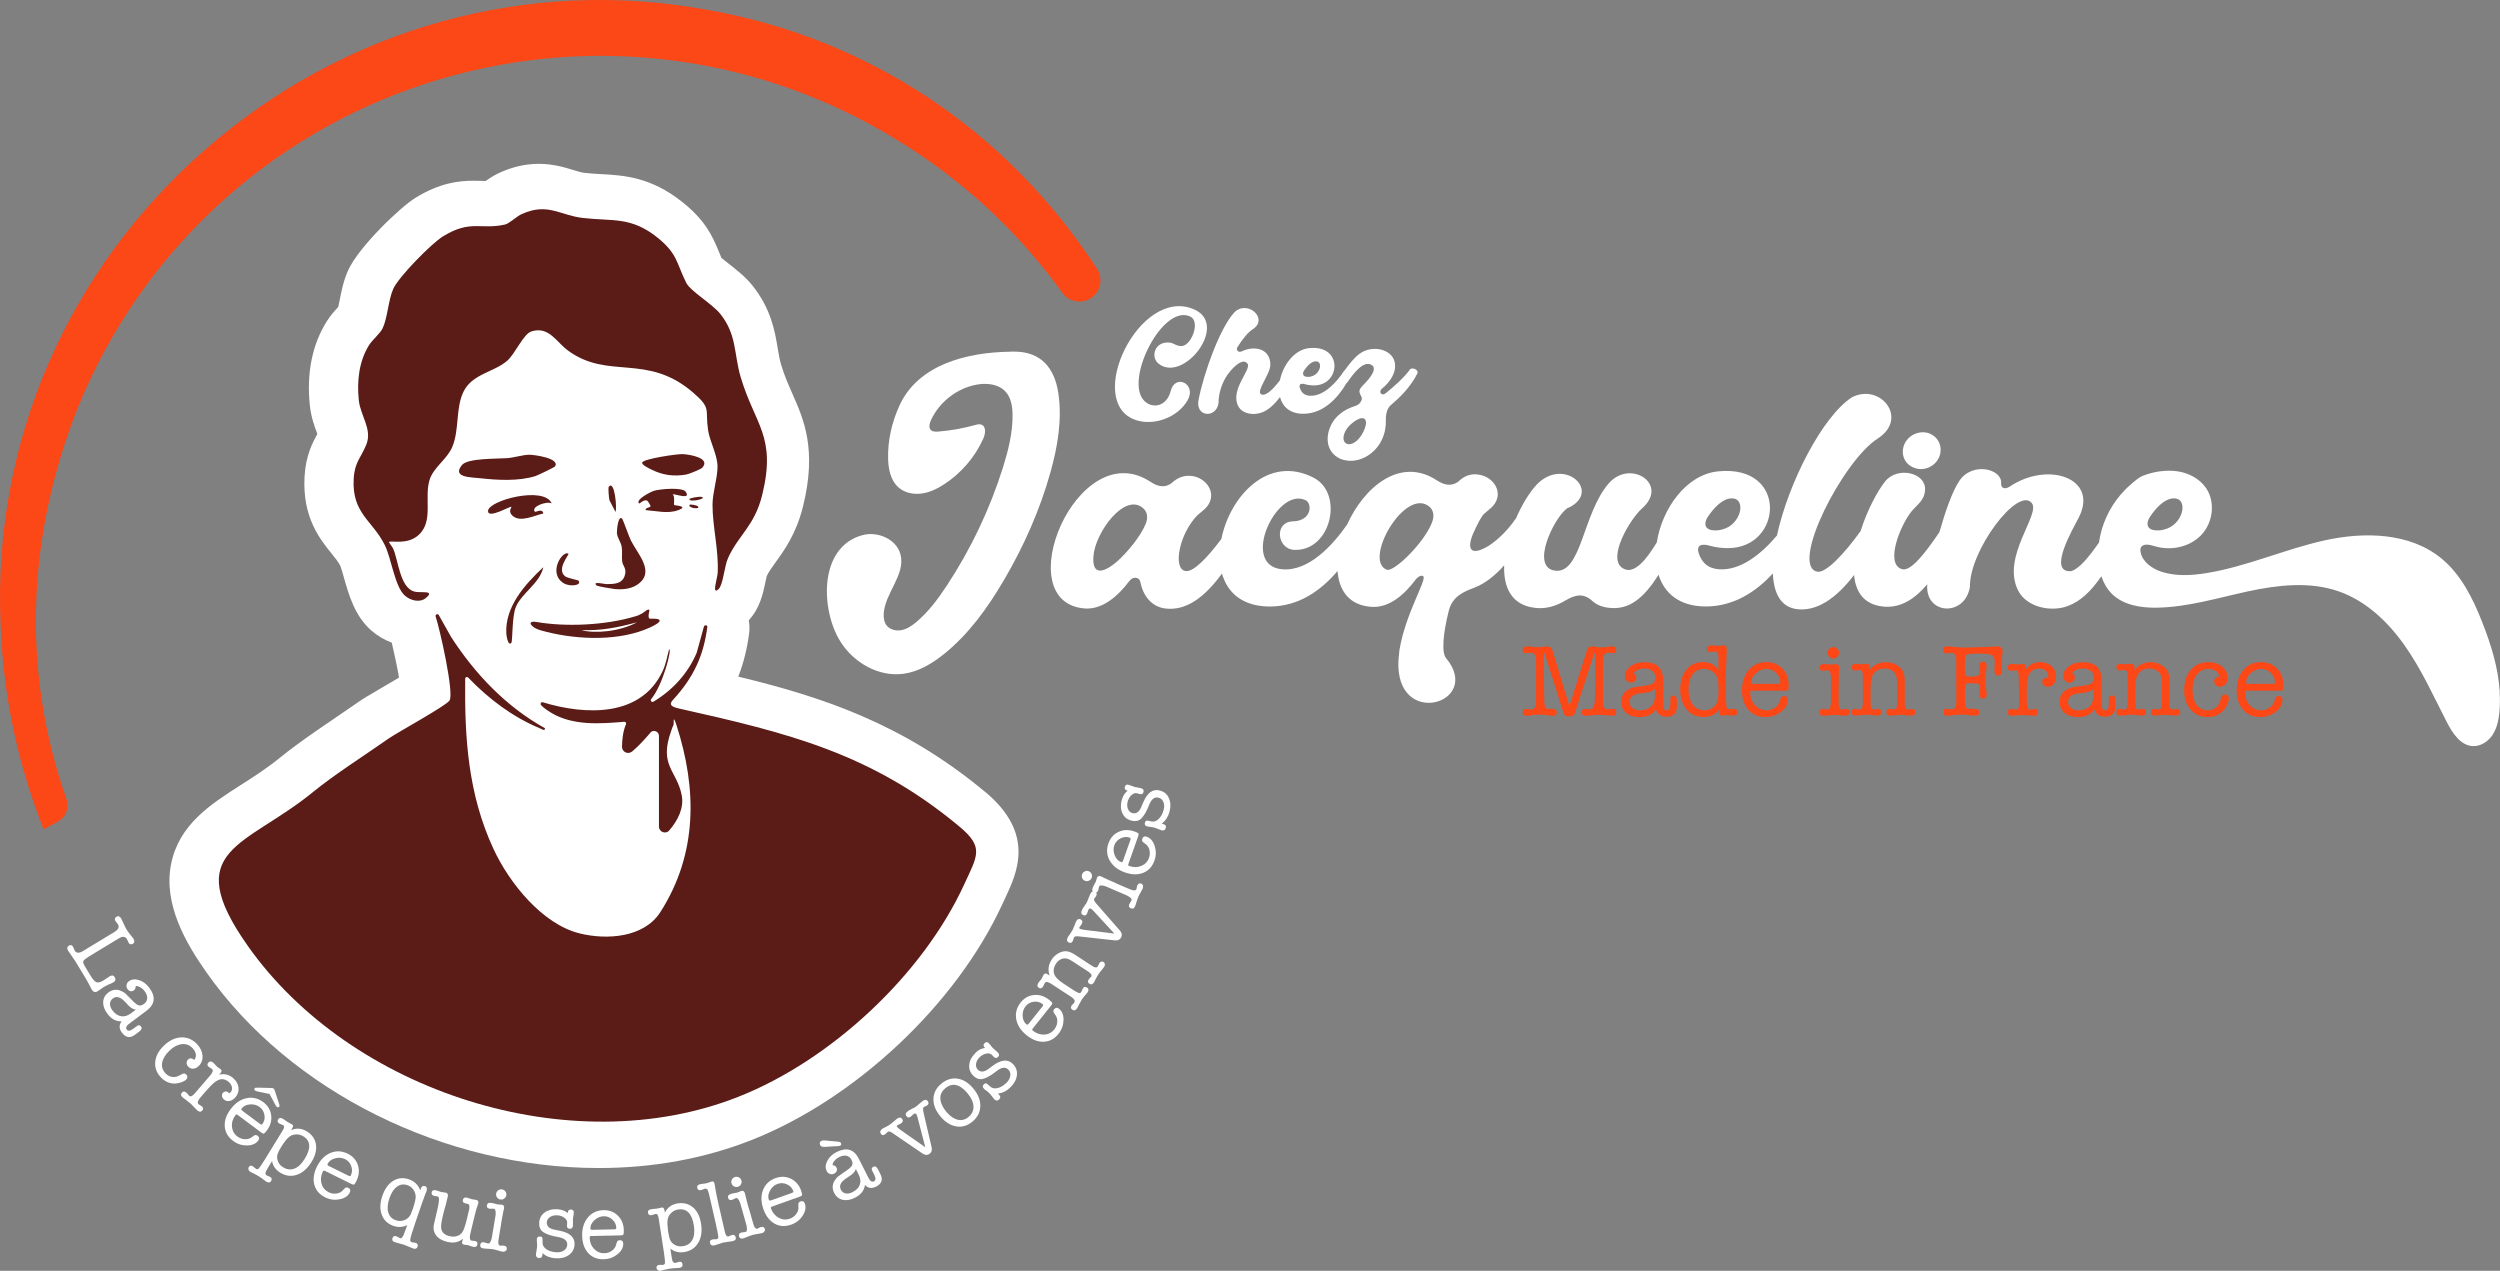 <svg xmlns="http://www.w3.org/2000/svg" id="uuid-0c3a8ebe-7c7b-4993-8255-5f8c428c9dfe" viewBox="0 0 645 327.87"><rect x="0" y="0" width="645" height="327.87" fill="#808080" stroke="none"/><path d="M22.74,246.93c-.79.48-1.21.85-1.26,1.1-.05.19-.02.4.07.61.09.21.34.66.76,1.35l1.08,1.78c.57.93,1.07,1.48,1.5,1.64.43.16,1.03.02,1.77-.44.2-.12.43-.27.69-.45.5-.34.81-.55.92-.61.58-.36,1.02-.3,1.31.17.34.57.25,1.02-.29,1.34-.16.1-.3.17-.4.21l-1.12.49c-.32.14-.64.31-.97.51-.19.11-.46.3-.81.56-.35.26-.62.45-.81.56-.61.37-1.12.21-1.54-.48-.08-.14-.25-.46-.49-.98-.17-.34-.46-.85-.84-1.54l-.92-1.52-1.97-3.25c-.2-.32-.55-.85-1.07-1.57-.06-.11-.19-.29-.37-.54-.18-.25-.32-.45-.41-.6-.34-.57-.27-1,.21-1.29.44-.26.78-.18,1.03.23.07.11.14.28.24.52.09.24.17.41.23.52.42.69,1.13.73,2.15.11l8.13-4.94c1-.61,1.29-1.26.87-1.95-.12-.19-.22-.32-.3-.4-.17-.19-.3-.36-.39-.51-.1-.18-.13-.36-.08-.56.06-.2.18-.36.37-.47.47-.29.89-.14,1.24.44.05.08.1.19.16.32l.53,1.15c.29.64.52,1.09.7,1.38.21.35.51.76.89,1.24l.69.86c.08.1.14.18.18.25.37.61.32,1.06-.15,1.34-.19.12-.38.15-.59.11-.2-.04-.36-.15-.46-.33-.08-.14-.17-.33-.27-.58-.03-.11-.1-.26-.22-.45-.42-.69-1.13-.73-2.12-.13l-7.87,4.77Z" style="fill:#fff;"></path><path d="M31.47,266.44c-.78-1.04-.8-2.01-.08-2.93-1.43.06-2.67-.6-3.69-1.98-.77-1.03-1.12-2.04-1.08-3.03.05-.99.5-1.81,1.34-2.44,1.06-.79,2.16-.91,3.33-.38.45.2.79.4,1.03.61s.68.65,1.33,1.33c.91.98,1.58,1.56,2.03,1.73s.94.05,1.48-.35c.52-.39.79-.87.82-1.46.03-.58-.2-1.2-.68-1.84-.42-.57-.98-.98-1.67-1.24-.27-.1-.47-.09-.61.01-.05.04-.07.14-.06.31,0,.27-.14.52-.45.75-.25.19-.53.25-.83.19-.3-.06-.56-.23-.76-.51-.25-.33-.34-.69-.27-1.08.06-.39.26-.71.59-.96.71-.53,1.58-.63,2.61-.31s1.92.99,2.67,1.99c1.72,2.31,1.48,4.28-.74,5.94l-3.83,2.86c-.61.45-.96.73-1.06.85-.38.4-.45.79-.18,1.14.33.44.9.37,1.7-.24l.93-.69c.4-.3.75-.26,1.04.13.31.41.16.85-.45,1.3l-.1.07-1.08.81c-1.24.88-2.33.69-3.27-.58ZM33.68,261.51l1.35-1.01c-.46-.09-.86-.25-1.19-.48-.33-.23-.83-.72-1.5-1.46-1.21-1.33-2.28-1.66-3.21-.97-.48.36-.73.82-.75,1.37-.02.56.19,1.13.64,1.73.63.85,1.36,1.34,2.19,1.49.83.14,1.65-.08,2.47-.67Z" style="fill:#fff;"></path><path d="M48.52,273.36c.46-.44.99-.41,1.61.1.34-.44.47-.93.39-1.48-.09-.55-.37-1.07-.87-1.59-.76-.79-1.68-1.12-2.77-.99-1.09.13-2.15.69-3.18,1.69-1.07,1.03-1.69,2.07-1.87,3.1-.18,1.04.12,1.95.89,2.75.48.5,1.04.8,1.68.9.64.1,1.28-.03,1.91-.38.51-.27.8-.42.88-.45.35-.09.64-.02.87.22.19.19.28.41.27.66,0,.25-.1.46-.3.65-.28.27-.71.51-1.29.71-.58.2-1.11.3-1.62.31-1.36.02-2.56-.5-3.59-1.58-1.12-1.16-1.61-2.49-1.48-3.99.13-1.5.87-2.89,2.2-4.18,1.41-1.36,2.89-2.08,4.45-2.16,1.56-.08,2.92.48,4.1,1.7.88.91,1.36,1.91,1.45,2.99s-.25,1.99-1.02,2.73c-.42.4-.88.62-1.38.65-.5.03-.92-.14-1.27-.5-.27-.28-.42-.6-.43-.95,0-.35.11-.65.36-.89Z" style="fill:#fff;"></path><path d="M56.96,276.78l-.43.49c1.38-.32,2.59-.03,3.62.88.83.73,1.3,1.56,1.39,2.49.1.92-.17,1.75-.82,2.49-.46.52-.96.83-1.51.93-.55.1-1.03-.04-1.46-.42-.27-.24-.43-.53-.47-.86-.04-.33.04-.62.25-.86.17-.19.39-.29.66-.32.27-.02.5.05.7.22.03.03.1.12.18.26.2-.08.35-.18.45-.3.3-.34.41-.77.32-1.27s-.36-.95-.82-1.35c-.92-.82-1.91-.94-2.95-.39-.64.34-1.41,1.03-2.33,2.06l-1.04,1.17c-.7.79-1.09,1.24-1.16,1.35-.54.73-.65,1.23-.34,1.5.15.13.33.26.53.36.16.08.28.17.38.25.38.34.4.69.07,1.06-.36.41-.78.4-1.27-.03l-.07-.06c-.18-.16-.43-.42-.75-.77-.32-.36-.57-.62-.75-.78-.47-.42-.86-.73-1.15-.95l-1.07-.79c-.48-.43-.54-.85-.17-1.26.32-.37.71-.35,1.17.05.12.1.2.19.25.25l.22.29c.1.13.17.22.22.26.3.26.7.13,1.21-.39l.8-.91,3.51-4.08c.58-.73.71-1.24.39-1.52-.09-.08-.24-.18-.44-.29-.2-.11-.34-.21-.44-.29-.39-.35-.42-.71-.09-1.09.37-.41.8-.4,1.31.05.12.1.28.28.49.51.21.24.38.41.49.52.09.08.26.2.5.36.12.05.25.14.38.25.31.27.31.58.01.92Z" style="fill:#fff;"></path><path d="M68.86,291.65c-.36.48-.61.75-.76.81-.14.06-.37-.02-.67-.25l-6.05-4.51c-.16-.12-.29-.18-.37-.18-.08,0-.16.06-.24.16-.71.95-1.02,1.95-.92,3.01s.57,1.91,1.42,2.54c.56.42,1.18.64,1.87.69.69.04,1.28-.12,1.77-.49l.58-.42c.32-.24.64-.23.97.01.47.35.52.77.16,1.25-.62.82-1.58,1.24-2.89,1.26-1.31.01-2.5-.37-3.57-1.17-1.33-.99-2.05-2.23-2.17-3.71-.12-1.48.38-2.97,1.51-4.48,1.16-1.55,2.51-2.49,4.07-2.83,1.55-.34,3,0,4.35,1,1.19.89,1.87,2.02,2.05,3.39.18,1.38-.19,2.68-1.11,3.91ZM62.33,286.01c-.13.18-.06.37.22.58l4.54,3.39c.27.2.46.21.6.03.5-.67.68-1.44.54-2.31-.14-.87-.55-1.57-1.23-2.08-.71-.53-1.55-.76-2.51-.68-.97.08-1.68.43-2.16,1.07ZM70.93,284.82l-1.39-2.58-2.85-.58c-.44-.09-.72-.18-.84-.27-.27-.2-.32-.4-.16-.62.09-.11.34-.17.77-.16l3.66.1c.19,0,.35.05.46.14.1.08.19.22.28.42l1.13,3.48c.04.13.08.27.13.42.02.1,0,.2-.06.31l-.03.04c-.16.22-.37.23-.62.04-.11-.08-.28-.33-.49-.72Z" style="fill:#fff;"></path><path d="M75.49,290.92l-.4.65c1.4-.59,2.76-.48,4.06.32,1.35.83,2.14,1.95,2.36,3.37.22,1.42-.15,2.92-1.13,4.51-1.05,1.71-2.31,2.82-3.77,3.32-1.47.5-2.91.32-4.32-.55-1.17-.72-1.87-1.71-2.1-2.98l-1.03,1.68c-.31.51-.5.85-.57,1.02-.17.47-.11.8.2.99.09.06.25.12.46.2.21.07.37.14.46.2.43.27.51.62.24,1.06-.27.45-.69.49-1.26.15-.2-.12-.49-.34-.86-.64-.27-.22-.7-.52-1.29-.88-.32-.2-.6-.35-.83-.45-.58-.26-.96-.45-1.13-.55-.23-.14-.38-.33-.46-.57s-.06-.45.06-.64c.26-.43.62-.5,1.07-.22.08.05.2.14.35.29.2.18.35.31.46.37.25.16.49.12.71-.1.22-.23.71-.94,1.45-2.13l4.79-7.8c.37-.63.38-1.05.05-1.25-.09-.06-.25-.12-.47-.19-.22-.07-.39-.14-.49-.2-.49-.3-.61-.68-.33-1.12.26-.43.69-.46,1.28-.1.15.09.31.2.47.32.32.23.56.4.72.5.12.07.3.17.54.29.24.12.42.21.53.28.34.21.39.5.16.88ZM74.28,293.57c-.44.45-.91,1.05-1.38,1.8-.03.05-.1.15-.2.29-.07.12-.13.22-.17.28-.56.9-.89,1.6-.99,2.11s-.04,1.05.2,1.64c.24.59.68,1.09,1.33,1.48.97.59,1.94.7,2.91.32.97-.38,1.85-1.23,2.65-2.53,1.66-2.7,1.53-4.63-.39-5.8-.65-.4-1.34-.55-2.09-.47-.74.08-1.37.38-1.86.89Z" style="fill:#fff;"></path><path d="M91.97,304.66c-.27.54-.46.85-.59.94-.13.08-.37.04-.7-.13l-6.76-3.34c-.19-.09-.32-.13-.4-.1-.08.02-.15.09-.21.2-.52,1.06-.64,2.11-.36,3.13.29,1.03.9,1.77,1.85,2.24.62.31,1.28.42,1.96.34.69-.09,1.24-.35,1.65-.8l.5-.52c.27-.29.58-.34.95-.16.52.26.65.66.39,1.2-.46.92-1.33,1.51-2.62,1.76-1.29.25-2.53.09-3.72-.5-1.49-.74-2.43-1.82-2.81-3.26-.39-1.43-.16-2.99.67-4.68.86-1.73,2.02-2.9,3.48-3.52,1.47-.61,2.95-.55,4.46.19,1.33.66,2.21,1.65,2.63,2.97.42,1.32.3,2.67-.38,4.04ZM84.52,300.3c-.1.2,0,.38.32.53l5.08,2.51c.3.15.49.12.59-.08.37-.75.41-1.54.12-2.38-.3-.83-.82-1.44-1.59-1.82-.79-.39-1.66-.46-2.59-.21-.94.25-1.58.73-1.93,1.44Z" style="fill:#fff;"></path><path d="M104.71,317.08l.35-1.01c-1.13.56-2.3.64-3.53.22-1.49-.51-2.5-1.47-3.03-2.89s-.48-3.03.14-4.85c.63-1.83,1.56-3.12,2.8-3.89,1.24-.77,2.61-.9,4.11-.38,1.39.48,2.36,1.44,2.9,2.88.07-.31.11-.46.1-.44.22-.64.59-.88,1.09-.7.51.17.63.65.36,1.43l-.21.46-.96,2.65-1.47,4.28-1.06,3.22c-.3.92-.45,1.53-.46,1.84,0,.31.14.51.45.62-.01,0,.18.02.58.07.16.02.29.05.38.08.48.16.64.49.47.99-.17.49-.53.65-1.09.46-.27-.09-.66-.25-1.19-.48-.52-.23-.92-.39-1.19-.49-.27-.09-.68-.21-1.22-.34-.55-.14-.95-.25-1.2-.34-.55-.19-.74-.54-.57-1.04.17-.49.5-.64,1.01-.47.17.06.4.18.67.35.14.08.23.14.27.15.32.11.65-.2.96-.92.04-.08.22-.57.52-1.45ZM106.48,311.94l.22-.63c.31-1.01.49-1.75.54-2.22.06-.8-.14-1.52-.59-2.16-.38-.55-.88-.93-1.51-1.15-.99-.34-1.89-.22-2.71.37-.82.59-1.47,1.58-1.95,2.97-.5,1.45-.6,2.68-.31,3.68.29,1,.95,1.68,1.96,2.03.76.26,1.51.25,2.24-.05.73-.29,1.26-.79,1.6-1.49.12-.25.29-.7.52-1.35Z" style="fill:#fff;"></path><path d="M119.27,320.31l.17-.72c-1.09.93-2.43,1.2-4.03.81-1.82-.44-2.94-1.3-3.38-2.59-.19-.57-.22-1.18-.09-1.85.06-.33.22-1,.46-2.03l.46-1.92c.5-2.11.53-3.21.08-3.32-.09-.02-.24-.05-.45-.07-.21-.02-.37-.05-.47-.08-.54-.13-.76-.45-.64-.94.12-.49.51-.65,1.17-.49.15.04.37.11.67.22s.51.19.67.22c.14.03.38.07.73.1.24.02.37.04.4.05.47.11.64.46.5,1.05l-.12.48-.36,1.5-.48,1.69-.36,1.5c-.32,1.34-.45,2.32-.37,2.96.12,1.05.85,1.74,2.19,2.06.66.16,1.28.15,1.86-.03.58-.18,1.03-.49,1.35-.93.39-.54.79-1.65,1.19-3.33l.3-1.27c.22-.92.34-1.42.36-1.5.1-.76,0-1.18-.33-1.25-.17-.04-.31-.07-.42-.1l-.28-.07c-.54-.13-.75-.43-.64-.89.13-.52.49-.71,1.09-.57.14.03.35.1.63.2.28.1.48.16.62.2.12.03.31.06.56.09.25.03.44.06.57.09.46.11.63.41.51.91-.05.22-.11.38-.17.5-.22.57-.46,1.42-.74,2.56l-.86,3.56c-.22.94-.34,1.46-.36,1.58-.12.84,0,1.3.35,1.38.1.03.26.04.47.05.21,0,.37.03.48.05.52.13.72.44.6.95-.13.52-.51.71-1.16.55-.14-.03-.34-.1-.59-.19-.38-.14-.61-.22-.7-.24-.04-.01-.21-.03-.49-.07-.19,0-.36-.01-.5-.05-.43-.1-.59-.38-.49-.82Z" style="fill:#fff;"></path><path d="M129.29,315.8l-.51,3.04c-.13.78-.2,1.24-.21,1.39-.04.72.11,1.1.46,1.16.07.01.28,0,.6-.02.08-.02.2-.01.36.01.59.1.85.41.76.92-.04.22-.17.39-.39.51-.22.12-.48.16-.78.11-.25-.04-.62-.14-1.12-.3-.5-.16-.87-.25-1.12-.3-.41-.07-.87-.11-1.38-.13-.62-.02-1.04-.05-1.24-.09-.63-.1-.9-.42-.81-.95.09-.52.4-.73.93-.64.13.02.31.08.55.16.23.09.41.14.54.16.38.06.69-.4.94-1.38.01-.06.12-.74.34-2.04l.32-1.92c.22-1.3.33-1.97.34-2.04.08-1-.07-1.53-.46-1.59-.13-.02-.31-.02-.55,0-.24.02-.41.01-.52,0-.56-.1-.81-.39-.72-.89.09-.53.48-.74,1.16-.62.3.05.51.09.63.13.49.14.8.23.94.25.12.02.32.03.58.04.26,0,.46.02.58.04.45.07.63.42.52,1.03,0,.06-.03.16-.07.28-.03.12-.06.22-.07.28-.03.12-.13.6-.28,1.44-.12.64-.24,1.29-.35,1.96ZM129.1,309.47c-.36-.06-.64-.24-.86-.54-.22-.3-.29-.63-.23-.99.06-.36.24-.64.54-.85.3-.21.63-.28.99-.22.36.06.64.24.86.53.21.29.29.62.23.98-.06.36-.24.64-.54.86-.3.22-.63.29-.99.23Z" style="fill:#fff;"></path><path d="M143.9,312c1.05.07,1.92.4,2.59.99v-.1c.04-.58.31-.86.82-.83.52.03.76.3.73.81,0,.1-.03.33-.08.71-.07.31-.12.63-.14.94-.01.19,0,.46,0,.83.02.37.02.64,0,.83-.04.6-.31.88-.82.85-.5-.03-.74-.3-.72-.81l.05-.78c.01-.47-.23-.9-.74-1.27-.51-.37-1.12-.58-1.83-.62-.73-.04-1.34.1-1.86.44-.51.34-.79.79-.82,1.34-.06,1.01.59,1.65,1.97,1.93l1.36.27c2.66.53,3.93,1.72,3.82,3.59-.07,1.14-.56,2.03-1.47,2.68-.91.65-2.06.93-3.46.84-1.31-.08-2.42-.52-3.33-1.32,0,.16-.02.31-.03.45-.03.57-.32.84-.86.8-.58-.04-.85-.38-.82-1.03,0,.11.07-.3.22-1.22.04-.22.07-.44.09-.66.02-.38.01-.74-.03-1.07-.04-.34-.06-.6-.05-.79.04-.55.3-.81.81-.78.33.02.54.11.61.28.07.16.1.58.07,1.27-.02.68.3,1.25.96,1.72.67.47,1.54.74,2.61.8.77.05,1.42-.11,1.95-.47.53-.36.81-.85.85-1.45.07-1.07-.75-1.75-2.44-2.03-1.61-.28-2.84-.67-3.66-1.19-.83-.52-1.2-1.36-1.13-2.53.07-1.1.54-1.98,1.42-2.61.88-.63,1.98-.91,3.32-.83Z" style="fill:#fff;"></path><path d="M160.94,317.41c.01.6-.02.97-.1,1.1-.08.14-.31.21-.68.22l-7.54.16c-.2,0-.34.04-.4.09-.06.06-.09.15-.09.28.02,1.19.4,2.17,1.13,2.94.73.78,1.62,1.15,2.68,1.13.69-.01,1.33-.22,1.89-.61.57-.39.94-.88,1.1-1.47l.2-.69c.1-.38.36-.58.77-.59.59-.01.88.28.9.88.02,1.03-.48,1.95-1.51,2.77-1.03.82-2.21,1.24-3.53,1.27-1.66.03-2.99-.49-3.99-1.59-1-1.1-1.53-2.58-1.57-4.46-.04-1.93.45-3.5,1.47-4.73,1.02-1.22,2.37-1.85,4.04-1.89,1.49-.03,2.72.44,3.71,1.42.98.98,1.49,2.23,1.53,3.77ZM152.32,316.97c0,.22.18.33.53.32l5.67-.12c.33,0,.5-.12.49-.34-.02-.84-.35-1.56-.99-2.16-.65-.6-1.39-.9-2.25-.88-.89.02-1.68.36-2.4,1.01-.71.66-1.06,1.38-1.05,2.17Z" style="fill:#fff;"></path><path d="M171.42,312.11l.11.75c.69-1.35,1.79-2.15,3.31-2.38,1.56-.24,2.89.11,3.98,1.05,1.09.94,1.77,2.33,2.05,4.17.31,1.98.06,3.64-.74,4.97-.8,1.33-2.01,2.12-3.66,2.37-1.36.21-2.54-.1-3.52-.92l.3,1.95c.09.59.16.97.22,1.14.17.47.43.68.79.62.11-.02.27-.07.48-.14.21-.08.37-.13.48-.15.5-.08.79.14.87.66.08.52-.21.82-.86.92-.23.04-.59.06-1.06.07-.35,0-.87.06-1.55.16-.37.06-.68.12-.93.19-.61.17-1.02.28-1.22.31-.27.04-.5,0-.72-.14-.21-.13-.33-.31-.36-.52-.08-.49.15-.78.67-.86.09-.01.24-.02.45,0,.27.01.47.01.59,0,.29-.05.45-.22.47-.54.02-.31-.06-1.17-.26-2.56l-1.39-9.05c-.13-.72-.38-1.05-.77-.99-.11.01-.27.07-.49.16s-.39.14-.51.16c-.57.09-.9-.13-.98-.64-.08-.5.23-.8.91-.91.17-.03.36-.05.57-.06.4-.03.69-.06.88-.09.14-.02.34-.06.6-.13s.46-.11.58-.13c.39-.06.62.13.69.57ZM172.21,314.92c-.05.63-.01,1.39.11,2.26.01.06.02.18.03.36.02.14.04.25.05.33.16,1.05.36,1.8.61,2.25.24.45.65.82,1.22,1.12.56.3,1.22.39,1.97.27,1.13-.17,1.94-.72,2.43-1.63.49-.91.62-2.13.39-3.65-.48-3.13-1.83-4.52-4.05-4.18-.75.11-1.38.44-1.9.99-.52.54-.8,1.17-.85,1.88Z" style="fill:#fff;"></path><path d="M185.4,310.79l1.65,7.18c.2.78.49,1.13.9,1.03.09-.02.28-.1.56-.25.18-.07.3-.12.36-.13.51-.12.83.09.95.61.12.51-.14.83-.77.98-.25.06-.65.12-1.2.18-.55.06-.97.13-1.27.19-.25.06-.61.17-1.08.35-.48.17-.83.29-1.06.34l-.11.03c-.64.15-1.03-.06-1.16-.61-.11-.48.1-.78.63-.9.03,0,.08-.02.16-.04.1,0,.17,0,.22-.01.4,0,.64-.01.7-.02.28-.07.43-.22.44-.48.01-.26-.08-.89-.3-1.9l-.35-1.63-.82-3.6-.95-4.13c-.12-.46-.21-.76-.28-.91-.19-.33-.45-.46-.77-.39-.04.01-.24.09-.58.23-.16.07-.3.12-.41.14-.52.12-.84-.07-.96-.56-.12-.51.13-.83.75-.97.17-.04.32-.07.44-.08l.57-.06c.25-.02.46-.06.64-.1.15-.03.38-.11.68-.23.3-.12.52-.19.68-.23.35-.08.58.1.69.55.04.15.05.27.06.35.16,1.21.49,2.9.99,5.07Z" style="fill:#fff;"></path><path d="M193.24,311.85l.84,2.97c.22.76.35,1.21.4,1.34.27.66.57.95.91.85.08-.02.26-.11.54-.28.07-.05.18-.1.33-.14.58-.16.94,0,1.08.51.06.21.01.42-.13.63s-.37.35-.66.43c-.24.07-.62.14-1.14.21-.52.07-.9.14-1.14.21-.4.11-.83.27-1.3.47-.57.24-.96.4-1.16.45-.61.17-.99,0-1.14-.52-.14-.5.05-.83.57-.98.12-.03.31-.06.56-.08.25-.02.44-.05.56-.08.37-.1.45-.65.25-1.65-.01-.06-.2-.72-.56-1.98l-.53-1.87c-.35-1.26-.54-1.92-.56-1.99-.35-.94-.71-1.35-1.1-1.24-.12.04-.29.11-.5.23-.21.12-.37.19-.47.22-.55.16-.9,0-1.04-.49-.15-.52.12-.87.79-1.06.29-.08.5-.13.62-.15.5-.08.82-.13.96-.17.12-.03.3-.11.54-.22.24-.11.42-.18.54-.22.44-.12.75.11.91.7.02.06.04.15.06.28.02.13.04.22.06.28.02.13.14.6.36,1.43.16.63.34,1.27.52,1.92ZM190.37,306.2c-.35.1-.69.06-1.01-.12-.32-.18-.53-.45-.63-.8-.1-.35-.06-.68.12-1,.18-.32.45-.52.8-.62.35-.1.68-.06,1,.11.32.17.53.43.63.79.1.35.06.69-.12,1.01-.18.32-.45.53-.8.63Z" style="fill:#fff;"></path><path d="M206.69,307.23c.2.57.29.93.26,1.08-.03.15-.22.29-.58.42l-7.11,2.53c-.19.07-.31.14-.35.21s-.04.17,0,.29c.4,1.12,1.07,1.93,2,2.43.94.51,1.9.58,2.9.22.65-.23,1.19-.63,1.61-1.18.41-.55.61-1.13.58-1.74l-.03-.72c-.02-.39.16-.66.55-.8.55-.2.93-.01,1.13.55.34.97.16,2.01-.55,3.11s-1.7,1.88-2.95,2.32c-1.56.56-2.99.48-4.29-.24-1.3-.72-2.26-1.97-2.9-3.74-.64-1.82-.68-3.47-.1-4.95s1.66-2.51,3.24-3.07c1.4-.5,2.72-.44,3.97.17,1.24.61,2.12,1.65,2.64,3.09ZM198.37,309.54c.07.21.28.25.6.14l5.34-1.9c.31-.11.43-.27.36-.48-.28-.79-.82-1.37-1.63-1.74-.81-.37-1.61-.41-2.41-.12-.84.3-1.49.87-1.96,1.72-.47.85-.57,1.64-.31,2.39Z" style="fill:#fff;"></path><path d="M211.99,294.33c.18-.09.42-.13.72-.1l3.51.32c.39.03.63.14.72.32.17.34.11.58-.19.73-.01,0-.12.03-.31.08l-3.67.21c-.6.04-.98-.1-1.15-.43-.26-.51-.14-.89.35-1.14ZM226.06,306.13c-1.16.59-2.12.45-2.9-.42-.18,1.42-1.04,2.52-2.58,3.3-1.14.58-2.2.76-3.17.54-.97-.22-1.69-.8-2.18-1.74-.59-1.17-.53-2.28.19-3.34.27-.4.53-.71.77-.91.24-.2.76-.56,1.54-1.09,1.12-.73,1.8-1.3,2.05-1.7.25-.41.22-.92-.09-1.52-.29-.58-.72-.93-1.3-1.06-.57-.13-1.21,0-1.93.36-.64.32-1.14.8-1.51,1.43-.14.25-.17.45-.09.61.03.06.13.1.3.11.27.04.49.23.66.57.14.28.16.57.05.85-.11.28-.32.51-.63.67-.37.19-.74.22-1.11.09-.37-.13-.66-.38-.84-.74-.4-.79-.35-1.67.15-2.63.49-.96,1.3-1.73,2.41-2.29,2.57-1.3,4.48-.72,5.72,1.74l2.16,4.27c.34.67.56,1.07.65,1.18.34.45.7.57,1.1.37.49-.25.51-.82.06-1.72l-.52-1.03c-.23-.45-.13-.78.3-1,.46-.23.86,0,1.2.67l.05.1.61,1.21c.66,1.37.28,2.41-1.13,3.13ZM221.57,303.11l-.76-1.5c-.17.44-.39.8-.68,1.09-.29.29-.85.7-1.69,1.23-1.52.97-2.02,1.97-1.5,3,.27.54.68.86,1.23.97.55.11,1.15,0,1.81-.34.94-.48,1.56-1.11,1.84-1.9.28-.79.2-1.64-.25-2.55Z" style="fill:#fff;"></path><path d="M232.23,291.44l6.5,4.56-1.98-7.62c-.12-.45-.21-.73-.28-.84-.2-.29-.43-.34-.71-.15-.1.07-.24.2-.42.37-.17.18-.31.3-.42.37-.43.3-.79.23-1.08-.19-.31-.45-.15-.89.48-1.32.03-.02.08-.05.16-.11.07-.03.13-.07.16-.09l.88-.48c.22-.07.43-.18.62-.31.26-.18.67-.51,1.21-1,.34-.29.58-.5.74-.6.56-.38.99-.36,1.29.08s.22.81-.23,1.12c-.14.1-.26.16-.34.17-.23.09-.38.16-.46.21-.24.16-.26.64-.08,1.44l2.09,8.95c.17.76-.01,1.33-.58,1.72-.53.37-1.13.33-1.77-.11l-7.81-5.33c-.51-.36-.89-.45-1.14-.28-.09.06-.21.18-.37.34-.16.16-.28.28-.37.34-.43.3-.78.24-1.06-.16-.32-.47-.18-.91.42-1.32.1-.07.19-.12.25-.14l.89-.46c.3-.15.58-.32.85-.51.22-.15.53-.4.93-.75l.6-.52c.05-.06.14-.13.25-.21.58-.39,1.02-.37,1.32.08.29.42.19.8-.31,1.15-.16.11-.27.18-.35.2-.29.11-.47.18-.53.23-.21.14-.25.31-.12.49.06.09.18.21.35.34l.43.34Z" style="fill:#fff;"></path><path d="M250.87,289.39c-1.28,1.06-2.67,1.47-4.16,1.22-1.5-.25-2.87-1.11-4.1-2.6-1.23-1.48-1.83-2.99-1.78-4.51.04-1.52.71-2.82,2.02-3.9,1.33-1.1,2.73-1.54,4.22-1.31,1.48.23,2.84,1.09,4.07,2.57,1.23,1.49,1.83,3.01,1.78,4.56-.05,1.56-.73,2.88-2.04,3.97ZM243.88,280.77c-.85.71-1.28,1.56-1.27,2.56,0,1,.44,2.07,1.3,3.21l.19.24c.95,1.15,1.93,1.84,2.95,2.1,1.02.25,1.97.02,2.83-.7.89-.73,1.32-1.64,1.28-2.71-.04-1.07-.53-2.18-1.49-3.34-2.02-2.44-3.95-2.89-5.8-1.35Z" style="fill:#fff;"></path><path d="M251.67,271.63c.76-.74,1.58-1.16,2.47-1.26l-.06-.07c-.41-.42-.43-.8-.07-1.16.37-.37.73-.37,1.09,0,.07.07.22.25.47.54.18.26.38.51.61.73.13.14.34.32.62.55.28.23.49.42.62.55.42.43.45.82.08,1.18-.36.35-.72.35-1.08,0l-.55-.56c-.34-.33-.82-.43-1.44-.3-.62.13-1.18.44-1.69.94-.52.51-.82,1.07-.91,1.68-.09.61.06,1.11.44,1.51.71.72,1.63.67,2.75-.17l1.12-.83c2.18-1.62,3.92-1.77,5.22-.43.79.82,1.13,1.78,1,2.89-.13,1.11-.69,2.15-1.69,3.14-.94.92-2.01,1.45-3.21,1.59.11.11.22.22.31.32.4.41.41.8.02,1.18-.42.41-.86.38-1.31-.08.08.08-.18-.25-.76-.98-.13-.18-.28-.35-.43-.51-.26-.27-.54-.5-.82-.7-.28-.19-.48-.36-.61-.49-.39-.39-.4-.77-.04-1.12.24-.23.44-.32.62-.27.17.05.5.32.99.79.49.47,1.13.62,1.93.44s1.58-.65,2.34-1.4c.55-.54.87-1.13.96-1.77.08-.64-.08-1.17-.5-1.6-.75-.77-1.8-.62-3.14.45-1.29,1.02-2.4,1.66-3.33,1.92-.94.27-1.81-.02-2.63-.86-.77-.79-1.11-1.72-.99-2.8.11-1.08.65-2.08,1.61-3.02Z" style="fill:#fff;"></path><path d="M270.69,257.96c.47.38.73.64.79.78.05.15-.04.37-.27.66l-4.71,5.89c-.13.16-.19.28-.19.37,0,.08.05.16.15.24.93.74,1.92,1.08,2.98,1.02,1.06-.06,1.92-.51,2.58-1.34.43-.55.68-1.16.75-1.85.06-.69-.08-1.28-.43-1.78l-.4-.6c-.23-.32-.22-.65.04-.97.37-.46.78-.5,1.25-.12.8.64,1.19,1.62,1.16,2.93-.03,1.31-.46,2.49-1.29,3.53-1.03,1.3-2.29,1.98-3.78,2.05-1.48.07-2.96-.48-4.43-1.66-1.51-1.2-2.41-2.59-2.7-4.15-.28-1.57.09-3,1.14-4.31.93-1.16,2.08-1.81,3.46-1.94,1.38-.13,2.67.28,3.87,1.24ZM264.84,264.3c.17.14.37.07.58-.2l3.54-4.43c.21-.26.22-.46.05-.6-.66-.52-1.42-.73-2.3-.62-.88.11-1.58.5-2.11,1.17-.55.69-.81,1.52-.76,2.49.04.97.38,1.7,1,2.19Z" style="fill:#fff;"></path><path d="M270.22,251.32l.57.37c-.49-1.45-.3-2.84.57-4.16.47-.71,1.09-1.27,1.87-1.67.78-.4,1.51-.53,2.2-.4.57.11,1.22.4,1.95.88l3.77,2.47c.57.37.91.59,1.02.64.49.23.84.2,1.03-.09.08-.12.16-.28.26-.5.09-.21.16-.36.22-.44.11-.17.27-.28.47-.33.2-.05.39-.01.56.1.2.13.31.32.34.56.03.24-.03.48-.18.7-.12.19-.35.47-.67.86-.33.39-.62.77-.86,1.14-.23.34-.4.64-.52.88-.35.71-.55,1.09-.57,1.13-.35.53-.75.64-1.21.34-.41-.27-.46-.63-.16-1.09.07-.11.16-.22.28-.34.22-.22.35-.37.4-.43.21-.32-.04-.74-.75-1.24l-1.01-.66-1.21-.79-1.51-.99c-.7-.46-1.21-.74-1.51-.85-.58-.21-1.14-.21-1.67,0-.59.23-1.06.63-1.43,1.18-.69,1.06-.81,2.06-.36,3.01.31.66,1.09,1.39,2.33,2.2l2.64,1.73c.58.38,1.01.6,1.27.66.26.06.46-.02.6-.23.07-.1.14-.27.22-.48.07-.22.15-.38.23-.5.27-.41.63-.47,1.07-.18.43.28.47.69.13,1.22-.07.1-.34.42-.8.95-.23.26-.46.58-.7.93-.18.28-.4.67-.65,1.16-.31.63-.5.98-.55,1.06-.37.56-.77.69-1.22.39-.43-.28-.5-.63-.21-1.06.04-.07.14-.18.3-.34.16-.15.3-.32.41-.49.26-.4.02-.87-.74-1.38l-2.2-1.44-2.41-1.57-.69-.46c-.47-.27-.81-.41-1.04-.43-.22-.02-.4.08-.55.29-.06.09-.13.24-.22.45-.09.2-.16.35-.22.45-.32.49-.69.59-1.11.31-.43-.29-.46-.73-.07-1.32.05-.08.1-.14.15-.19l.56-.68c.14-.21.24-.41.31-.59.19-.37.29-.55.3-.57.25-.38.58-.44.98-.18Z" style="fill:#fff;"></path><path d="M279.62,239.89l7.88.97-5.33-5.79c-.32-.34-.54-.55-.65-.6-.31-.16-.54-.09-.69.2-.06.11-.12.29-.19.53-.07.24-.13.41-.19.53-.24.46-.59.58-1.05.34-.48-.25-.55-.71-.2-1.39.01-.03.04-.08.09-.17.05-.06.08-.12.1-.16l.55-.84c.16-.17.29-.36.4-.57.15-.28.34-.76.6-1.45.16-.42.28-.71.37-.88.31-.6.71-.78,1.18-.54.47.24.58.61.32,1.1-.08.16-.16.26-.22.31-.16.18-.26.32-.3.4-.13.25.07.69.6,1.3l6.05,6.91c.52.59.62,1.19.31,1.79-.3.58-.84.82-1.62.74l-9.4-1.04c-.62-.07-1,.02-1.14.29-.05.1-.1.26-.16.47-.06.22-.12.38-.17.47-.24.46-.58.58-1.01.36-.51-.26-.59-.72-.25-1.36.06-.11.11-.19.15-.24l.57-.82c.19-.28.36-.56.52-.85.12-.24.28-.6.47-1.09l.28-.74c.02-.08.06-.18.13-.31.32-.62.72-.8,1.21-.55.46.24.54.62.27,1.16-.09.17-.16.28-.21.34-.21.23-.33.38-.37.45-.12.22-.08.39.12.49.1.05.25.1.46.13l.54.1Z" style="fill:#fff;"></path><path d="M281.63,226.53c-.14.33-.39.57-.73.71-.34.14-.68.13-1.02-.01-.33-.14-.56-.39-.69-.72-.13-.34-.12-.68.02-1.01s.38-.57.72-.71c.34-.14.67-.14,1,0,.34.14.57.39.71.73.13.34.13.68,0,1.02ZM287.83,227.85l2.83,1.22c.73.31,1.16.49,1.3.53.68.21,1.1.15,1.23-.16.03-.07.07-.27.12-.59,0-.09.03-.2.1-.35.24-.55.59-.72,1.08-.52.2.09.34.25.4.5.07.25.04.51-.08.78-.1.23-.29.57-.55,1.02-.27.45-.45.79-.55,1.02-.16.38-.31.81-.46,1.31-.17.6-.3.99-.38,1.18-.25.58-.62.77-1.12.55-.48-.2-.61-.56-.4-1.06.05-.12.15-.28.29-.49.14-.21.24-.37.29-.49.15-.35-.22-.76-1.12-1.24-.06-.03-.69-.3-1.9-.82l-1.79-.77c-1.21-.52-1.84-.79-1.89-.81-.95-.32-1.5-.3-1.66.07-.05.12-.1.29-.13.53-.04.23-.09.4-.13.5-.23.53-.57.69-1.04.49-.49-.21-.6-.64-.33-1.28.12-.28.21-.47.28-.58.26-.44.41-.73.47-.86.05-.12.11-.3.18-.56s.12-.44.17-.56c.18-.42.55-.51,1.12-.27.06.02.14.07.25.13.11.06.2.1.25.13.11.06.56.27,1.34.62.59.27,1.2.54,1.82.8Z" style="fill:#fff;"></path><path d="M292.7,214.52c.57.2.9.36,1,.48.1.12.09.36-.04.72l-2.51,7.11c-.07.19-.09.33-.06.41.03.08.11.14.22.18,1.12.39,2.17.39,3.15-.02.98-.41,1.65-1.11,2-2.11.23-.66.26-1.32.1-1.99-.17-.67-.5-1.18-.99-1.54l-.58-.43c-.32-.23-.41-.54-.28-.93.19-.55.58-.73,1.14-.53.97.34,1.66,1.14,2.06,2.39.4,1.25.39,2.5-.05,3.75-.55,1.57-1.52,2.63-2.9,3.18-1.38.55-2.95.52-4.73-.11-1.82-.64-3.12-1.65-3.91-3.04-.79-1.39-.9-2.87-.34-4.45.49-1.4,1.37-2.39,2.63-2.97,1.26-.58,2.61-.61,4.06-.1ZM289.26,222.43c.21.07.37-.05.49-.38l1.89-5.35c.11-.31.06-.51-.15-.58-.79-.28-1.58-.22-2.37.17-.79.39-1.33.99-1.62,1.79-.29.84-.26,1.7.1,2.6.36.9.91,1.48,1.66,1.74Z" style="fill:#fff;"></path><path d="M289.44,206.34c.28-1.02.78-1.8,1.5-2.33l-.09-.02c-.56-.16-.78-.48-.64-.97.13-.5.45-.69.94-.55.09.02.32.1.68.23.29.13.59.24.89.33.18.05.46.1.82.16.36.06.64.11.82.16.58.16.8.49.67.98-.13.48-.44.66-.94.54l-.76-.21c-.46-.11-.92.04-1.39.46-.47.42-.8.97-.99,1.66-.19.7-.17,1.34.05,1.91.23.57.61.93,1.14,1.08.97.27,1.74-.24,2.29-1.53l.55-1.28c1.06-2.49,2.49-3.5,4.29-3,1.1.3,1.87.96,2.32,1.99.45,1.02.49,2.21.12,3.56-.35,1.26-1.01,2.26-1.98,2.99.15.04.3.08.43.12.55.15.75.49.61,1-.16.56-.55.76-1.17.59.11.03-.28-.13-1.15-.46-.21-.09-.41-.16-.63-.22-.37-.1-.72-.17-1.06-.19-.34-.03-.6-.07-.78-.12-.53-.15-.73-.46-.6-.95.09-.32.22-.5.39-.54s.59.02,1.25.19c.66.16,1.29-.03,1.88-.59.6-.56,1.04-1.36,1.32-2.39.21-.75.19-1.42-.06-2.01-.24-.59-.66-.97-1.24-1.13-1.04-.28-1.87.37-2.49,1.97-.6,1.53-1.24,2.64-1.91,3.34s-1.58.9-2.71.58c-1.07-.29-1.82-.94-2.26-1.92s-.49-2.13-.13-3.42Z" style="fill:#fff;"></path><path d="M283.04,69.36c-23.35-35.91-59.22-59.67-100.96-66.9C135.86-5.9,88.82,7.26,53.01,38.54,17.36,69.67-1.9,114.29.15,160.91c.59,17.14,3.93,33.96,9.93,49.97l1.17,3.11,3.66-2.01c2.09-1.14,3.02-3.6,2.23-5.84-11.44-32.38-10.41-67.31,2.96-101.01,16.15-39.78,48.83-70.23,89.67-83.53,40.97-13.34,85.47-7.96,122.11,14.79,16.51,10.09,30.72,23.27,42.22,39.16,1.05,1.46,2.69,2.29,4.54,2.25,1.99-.05,3.74-1.14,4.66-2.9.92-1.75.82-3.88-.26-5.54Z" style="fill:#fc4717;"></path><path d="M400.82,168.74l4.09,13.43,4.49-14.3c.23-.74.63-1.12,1.2-1.12h.13c.18,0,.41.03.69.08.35.09.58.13.69.13.28.04.67.05,1.17.05.53,0,.95-.03,1.25-.08l.93-.16c.05-.02.16-.03.32-.03.81,0,1.22.31,1.22.93,0,.57-.28.85-.85.85-.14,0-.35-.02-.62-.07-.28-.04-.48-.07-.62-.07-.9,0-1.35.66-1.35,1.99v10.64c0,1.33.44,1.99,1.33,1.99.18,0,.37-.03.58-.08.39-.04.62-.05.69-.05.57,0,.85.28.85.85,0,.64-.38.96-1.14.96.03,0-.1-.02-.4-.05-1.22-.14-2.25-.21-3.11-.21s-1.63.06-2.39.19c-.32.05-.6.08-.85.08-.69,0-1.04-.3-1.04-.89s.36-.91,1.07-.91c.18,0,.31.01.4.04.39.05.62.07.7.07.64,0,1.04-.66,1.2-1.99.04-.28.05-1.18.05-2.7,0-.58.02-1.43.05-2.54v-7.08c0-.1-.04-.16-.13-.16-.05,0-.11.05-.16.16l-4.88,15.13c-.21.67-.71,1.01-1.49,1.01-.46,0-.8-.07-1.02-.2-.22-.13-.39-.4-.52-.81l-4.8-15.13c-.05-.1-.12-.16-.19-.16s-.1.05-.1.16l.16,12.27c.02,1.28.37,1.93,1.06,1.93h1.12c.69,0,1.03.3,1.03.9s-.35.9-1.06.9c-.12,0-.31-.02-.56-.05-.39-.05-.8-.11-1.25-.19-.35-.05-.81-.08-1.35-.08-.97,0-1.6.03-1.89.08l-1.12.21s-.09,0-.16.03h-.16c-.81,0-1.22-.31-1.22-.93,0-.25.08-.46.24-.62.16-.17.35-.25.58-.25.19,0,.43.03.69.08.27.05.46.08.58.08.9,0,1.35-.66,1.35-1.99v-10.67c0-1.33-.45-1.99-1.35-1.99-.14,0-.35.02-.64.07-.28.04-.49.07-.64.07-.55,0-.82-.28-.82-.85,0-.62.4-.93,1.19-.93.07,0,.19,0,.34.03l.93.11c.46.05.89.08,1.3.08.34,0,.79-.04,1.37-.11.58-.07,1-.1,1.26-.1.69,0,1.15.43,1.38,1.3l.19.69Z" style="fill:#fc4717;"></path><path d="M429.94,184.9c-1.45,0-2.34-.63-2.68-1.88-.9,1.33-2.32,1.99-4.25,1.99-1.43,0-2.58-.35-3.44-1.06-.86-.71-1.29-1.65-1.29-2.84,0-1.47.63-2.55,1.88-3.24.48-.26.89-.44,1.24-.52.34-.08,1.04-.18,2.08-.31,1.49-.16,2.46-.38,2.91-.66s.68-.8.68-1.57-.25-1.3-.76-1.71c-.5-.41-1.21-.62-2.11-.62-.8,0-1.54.22-2.23.66-.26.18-.4.36-.4.56,0,.07.08.16.24.27.25.18.37.48.37.9,0,.35-.13.65-.39.88-.26.23-.58.35-.97.35-.46,0-.85-.16-1.15-.48-.31-.32-.46-.71-.46-1.17,0-.99.49-1.84,1.47-2.55.98-.71,2.17-1.06,3.57-1.06,3.22,0,4.83,1.54,4.83,4.64v5.35c0,.85.02,1.35.05,1.51.1.62.41.93.9.93.62,0,.93-.56.93-1.69v-1.29c0-.56.27-.84.81-.84.58,0,.86.42.86,1.27v1.65c-.04,1.7-.94,2.55-2.71,2.55ZM426.99,179.62v-1.88c-.39.35-.8.6-1.23.74-.43.14-1.2.27-2.31.37-2.01.19-3.01.94-3.01,2.23,0,.67.24,1.2.73,1.59.49.39,1.15.58,1.98.58,1.19,0,2.12-.32,2.8-.97.68-.64,1.03-1.54,1.05-2.67Z" style="fill:#fc4717;"></path><path d="M439.44,170.83c1.75,0,3.06.68,3.93,2.04v-2.68c0-.71-.02-1.14-.05-1.3-.09-.55-.34-.82-.74-.82-.14,0-.34.03-.6.08-.26.05-.46.08-.6.08-.65,0-.98-.28-.98-.85s.44-.88,1.33-.88c.14,0,.4.02.77.05.57.05.86.08.88.08.16,0,.39-.02.69-.07.3-.04.53-.07.69-.07.49,0,.74.36.74,1.06v.29c-.02.05-.04.52-.05,1.41,0,.1-.03.79-.08,2.05-.04.89-.05,1.56-.05,2.02v7.04c.02,1.17.07,1.9.16,2.18.09.28.31.42.65.42.23,0,.41-.02.54-.05.29-.04.49-.05.59-.05.67,0,1,.29,1,.88s-.4.9-1.19.9c-.18,0-.45-.02-.81-.07-.36-.04-.63-.07-.81-.07-.05,0-.26.02-.61.05-.21.05-.4.08-.56.08-.48,0-.72-.32-.72-.96v-.58c-.94,1.26-2.29,1.89-4.08,1.89s-3.25-.65-4.34-1.96c-1.09-1.31-1.64-3.03-1.64-5.15s.54-3.85,1.62-5.14c1.08-1.28,2.52-1.92,4.33-1.92ZM443.26,180.2c.07-.58.11-1.34.11-2.26,0-1.19-.04-1.99-.13-2.42-.16-.88-.54-1.57-1.15-2.07-.71-.58-1.53-.88-2.46-.88-1.25,0-2.22.47-2.93,1.41-.7.94-1.06,2.22-1.06,3.85s.37,3,1.1,3.97c.73.97,1.73,1.45,2.99,1.45.96,0,1.76-.28,2.4-.84.64-.56,1.02-1.3,1.12-2.22Z" style="fill:#fc4717;"></path><path d="M461.47,176.75c0,.67-.04,1.08-.13,1.23-.09.15-.34.22-.77.22h-8.44c-.23,0-.38.03-.45.09s-.11.16-.11.31c0,1.33.4,2.43,1.2,3.32.79.88,1.79,1.33,2.97,1.33.78,0,1.49-.21,2.14-.64.64-.42,1.06-.96,1.26-1.62l.24-.77c.12-.43.41-.64.88-.64.65,0,.98.34.98,1.01,0,1.15-.58,2.17-1.75,3.07-1.17.89-2.49,1.34-3.98,1.34-1.86,0-3.33-.62-4.43-1.87-1.1-1.25-1.65-2.92-1.65-5.03s.58-3.91,1.75-5.26c1.17-1.34,2.69-2.02,4.57-2.02,1.66,0,3.03.56,4.11,1.67,1.08,1.12,1.62,2.53,1.62,4.25ZM451.84,176.06c0,.25.19.37.58.37h6.34c.37,0,.56-.12.56-.37,0-.94-.35-1.75-1.06-2.44-.71-.69-1.54-1.04-2.49-1.04s-1.89.36-2.71,1.08c-.81.72-1.22,1.52-1.22,2.4Z" style="fill:#fc4717;"></path><path d="M474.37,176.86v3.45c0,.88,0,1.41.03,1.57.09.8.33,1.19.72,1.19.09,0,.31-.04.66-.13.09-.04.22-.05.4-.05.67,0,1.01.29,1.01.88,0,.25-.11.46-.33.64-.22.18-.5.27-.84.27-.28,0-.71-.04-1.29-.12-.58-.08-1.01-.12-1.29-.12-.46,0-.98.04-1.54.11-.69.09-1.15.13-1.39.13-.71,0-1.07-.3-1.07-.9s.3-.88.91-.88c.14,0,.35.03.63.08.28.05.49.08.63.08.43,0,.69-.57.78-1.7v-6.79c-.09-1.12-.36-1.67-.8-1.67-.14,0-.34.03-.6.09s-.45.09-.58.09c-.64,0-.97-.28-.97-.85,0-.6.39-.9,1.17-.9.34,0,.57,0,.72.03.57.07.93.1,1.09.1.14,0,.36-.02.65-.07.29-.04.51-.07.65-.07.51,0,.77.34.77,1.03,0,.07,0,.18-.02.32-.01.14-.02.25-.02.32-.01.14-.03.69-.04,1.65-.01.73-.02,1.47-.02,2.23ZM472.99,169.9c-.41,0-.76-.15-1.05-.44-.29-.29-.44-.64-.44-1.05s.15-.75.44-1.03c.29-.28.64-.43,1.05-.43s.76.14,1.05.43c.29.28.44.63.44,1.03s-.15.76-.44,1.05c-.29.29-.64.44-1.05.44Z" style="fill:#fc4717;"></path><path d="M482.36,172.1v.76c1.06-1.34,2.48-2.02,4.25-2.02.96,0,1.86.24,2.71.73.85.49,1.42,1.09,1.73,1.82.25.6.37,1.39.37,2.36v5.04c0,.76,0,1.21.03,1.35.09.6.33.9.72.9.16,0,.37-.02.62-.07.26-.04.44-.07.55-.07.23,0,.43.08.6.24s.25.35.25.58c0,.27-.11.49-.32.66-.21.18-.47.27-.77.27-.25,0-.65-.04-1.22-.11-.57-.07-1.1-.11-1.59-.11-.46,0-.84.02-1.14.05-.88.1-1.35.16-1.41.16-.71,0-1.06-.31-1.06-.93,0-.55.31-.82.92-.82.14,0,.31.02.49.05.34.07.56.11.65.11.43,0,.67-.49.7-1.46v-4.99c0-.94-.04-1.58-.13-1.94-.16-.67-.5-1.19-1.03-1.57-.58-.41-1.24-.61-1.98-.61-1.41,0-2.42.5-3.04,1.51-.42.69-.64,1.87-.64,3.53v3.53c0,.78.05,1.31.16,1.59.11.28.3.42.58.42.14,0,.34-.03.58-.09.25-.06.45-.09.61-.09.55,0,.82.3.82.89s-.35.86-1.06.86c-.14,0-.6-.05-1.38-.16-.39-.05-.82-.08-1.3-.08-.37,0-.87.04-1.49.11-.78.09-1.22.13-1.33.13-.74,0-1.11-.3-1.11-.9,0-.57.29-.85.86-.85.09,0,.26.03.5.08.24.05.48.08.72.08.54,0,.82-.51.84-1.54v-7.09c-.04-.6-.11-1.01-.23-1.24-.12-.22-.32-.33-.61-.33-.13,0-.31.02-.55.07-.24.04-.43.07-.55.07-.65,0-.97-.28-.97-.85s.4-.88,1.19-.88c.1,0,.19,0,.26.03l.98.1c.28,0,.53-.02.74-.07.46-.04.7-.07.72-.07.51,0,.77.27.77.81Z" style="fill:#fc4717;"></path><path d="M504.71,176.83v-6.45c0-1.31-.45-1.96-1.34-1.96-.23,0-.4.02-.53.07-.28.07-.51.11-.68.11-.23,0-.42-.09-.58-.26-.16-.17-.24-.39-.24-.64,0-.64.37-.96,1.12-.96.09,0,.22,0,.4.03l1.83.19c.69.07,1.46.11,2.31.11.46,0,1.45-.03,2.97-.08l3.05-.1c.41-.02.88-.04,1.43-.08.25-.04.51-.05.8-.05.94,0,1.41.42,1.41,1.25,0,.32-.04.81-.13,1.46-.09.66-.13,1.15-.13,1.49,0,.28.02.64.05,1.06.04.42.05.81.05,1.17,0,.73-.32,1.09-.96,1.09s-.98-.41-.98-1.24c0-.25.01-.62.04-1.14.03-.51.04-.89.04-1.14,0-.93-.27-1.52-.8-1.77-.53-.25-1.79-.37-3.77-.37-1.68,0-2.64.15-2.87.45-.18.23-.27,1.04-.27,2.44v1.96c0,.49.07.8.2.91.13.12.5.17,1.1.17h.88c1.15,0,1.73-.42,1.73-1.27,0-.19-.02-.46-.07-.79-.04-.34-.07-.59-.07-.77,0-.67.32-1.01.96-1.01.6,0,.9.39.9,1.17,0,.11-.02.32-.06.64l-.19,1.43c-.08.64-.12,1.11-.12,1.43,0,.73.09,1.65.28,2.76.06.37.09.73.09,1.06,0,.69-.32,1.04-.95,1.04-.6,0-.9-.37-.9-1.12,0-.18.01-.44.04-.8.03-.35.04-.62.04-.8,0-.55-.15-.9-.45-1.06-.19-.12-.6-.19-1.22-.19h-.82c-.62,0-1,.07-1.14.21-.14.14-.21.53-.21,1.16v3.13c0,.82.09,1.38.28,1.67.19.29.53.43,1.05.43h1.17c.82,0,1.22.3,1.22.9,0,.25-.09.46-.28.64s-.41.27-.68.27c-.28,0-.7-.04-1.25-.13-.78-.12-1.66-.19-2.65-.19-.64,0-1.32.05-2.04.16l-.9.13c-.05,0-.11,0-.19.03h-.16c-.78,0-1.17-.32-1.17-.96,0-.57.27-.85.82-.85.07,0,.3.02.69.05.19.05.38.08.56.08.48,0,.81-.15,1-.44s.29-.81.31-1.55v-4.19Z" style="fill:#fc4717;"></path><path d="M522.62,172.04v.73c.92-1.29,2.15-1.94,3.69-1.94,1.24,0,2.24.35,3.01,1.05.77.7,1.15,1.6,1.15,2.69,0,.78-.19,1.41-.58,1.9-.39.49-.9.73-1.54.73-.41,0-.75-.12-1.03-.37s-.42-.55-.42-.9c0-.28.1-.54.32-.76.21-.22.46-.33.74-.33.05,0,.17.03.34.08.11-.21.16-.41.16-.58,0-.51-.22-.95-.68-1.3-.45-.35-1.01-.53-1.68-.53-1.38,0-2.3.62-2.76,1.86-.28.76-.43,1.91-.43,3.45v1.75c0,1.18,0,1.85.03,1.99.09,1.01.36,1.51.82,1.51.23,0,.47-.03.72-.09.19-.05.36-.07.5-.07.57,0,.85.28.85.84,0,.61-.36.92-1.08.92h-.11c-.26,0-.67-.03-1.2-.09-.54-.06-.94-.09-1.2-.09-.71,0-1.26.02-1.67.05l-1.48.13c-.72,0-1.08-.31-1.08-.93,0-.55.34-.82,1.02-.82.18,0,.31,0,.4.03l.4.08c.18.04.3.05.37.05.45,0,.69-.41.72-1.22v-1.36l-.08-6.02c-.05-1.04-.32-1.57-.8-1.57-.14,0-.34.03-.58.08-.25.05-.44.08-.58.08-.58,0-.88-.28-.88-.85,0-.62.38-.93,1.14-.93.18,0,.44.02.79.07.35.04.62.07.8.07.14,0,.37-.02.69-.07.14-.04.31-.07.5-.07.46,0,.69.25.69.76Z" style="fill:#fc4717;"></path><path d="M543.06,184.9c-1.45,0-2.34-.63-2.68-1.88-.9,1.33-2.32,1.99-4.25,1.99-1.43,0-2.58-.35-3.44-1.06-.86-.71-1.29-1.65-1.29-2.84,0-1.47.63-2.55,1.88-3.24.48-.26.89-.44,1.24-.52.34-.08,1.04-.18,2.08-.31,1.49-.16,2.46-.38,2.91-.66s.68-.8.68-1.57-.25-1.3-.76-1.71c-.5-.41-1.21-.62-2.11-.62-.8,0-1.54.22-2.23.66-.26.18-.4.36-.4.56,0,.07.08.16.24.27.25.18.37.48.37.9,0,.35-.13.65-.39.88-.26.23-.58.35-.97.35-.46,0-.85-.16-1.15-.48-.31-.32-.46-.71-.46-1.17,0-.99.49-1.84,1.47-2.55.98-.71,2.17-1.06,3.57-1.06,3.22,0,4.83,1.54,4.83,4.64v5.35c0,.85.02,1.35.05,1.51.1.62.41.93.9.93.62,0,.93-.56.93-1.69v-1.29c0-.56.27-.84.81-.84.58,0,.86.42.86,1.27v1.65c-.04,1.7-.94,2.55-2.71,2.55ZM540.12,179.62v-1.88c-.39.35-.8.6-1.23.74-.43.14-1.2.27-2.31.37-2.01.19-3.01.94-3.01,2.23,0,.67.24,1.2.73,1.59.49.39,1.15.58,1.98.58,1.19,0,2.12-.32,2.8-.97.68-.64,1.03-1.54,1.05-2.67Z" style="fill:#fc4717;"></path><path d="M550.68,172.1v.76c1.06-1.34,2.48-2.02,4.25-2.02.96,0,1.86.24,2.71.73.85.49,1.42,1.09,1.73,1.82.25.6.37,1.39.37,2.36v5.04c0,.76,0,1.21.03,1.35.09.6.33.9.72.9.16,0,.37-.02.62-.07.26-.04.44-.07.55-.07.23,0,.43.08.6.24s.25.35.25.58c0,.27-.11.49-.32.66-.21.18-.47.27-.77.27-.25,0-.65-.04-1.22-.11-.57-.07-1.1-.11-1.59-.11-.46,0-.84.02-1.14.05-.88.1-1.35.16-1.41.16-.71,0-1.06-.31-1.06-.93,0-.55.31-.82.92-.82.14,0,.31.02.49.05.34.07.56.11.65.11.43,0,.67-.49.7-1.46v-4.99c0-.94-.04-1.58-.13-1.94-.16-.67-.5-1.19-1.03-1.57-.58-.41-1.24-.61-1.98-.61-1.41,0-2.42.5-3.04,1.51-.42.69-.64,1.87-.64,3.53v3.53c0,.78.05,1.31.16,1.59.11.28.3.42.58.42.14,0,.34-.03.58-.09.25-.06.45-.09.61-.09.55,0,.82.3.82.89s-.35.86-1.06.86c-.14,0-.6-.05-1.38-.16-.39-.05-.82-.08-1.3-.08-.37,0-.87.04-1.49.11-.78.09-1.22.13-1.33.13-.74,0-1.11-.3-1.11-.9,0-.57.29-.85.86-.85.09,0,.26.03.5.08.24.05.48.08.72.08.54,0,.82-.51.84-1.54v-7.09c-.04-.6-.11-1.01-.23-1.24-.12-.22-.32-.33-.61-.33-.13,0-.31.02-.55.07-.24.04-.43.07-.55.07-.65,0-.97-.28-.97-.85s.4-.88,1.19-.88c.1,0,.19,0,.26.03l.98.1c.28,0,.53-.02.74-.07.46-.04.7-.07.72-.07.51,0,.77.27.77.81Z" style="fill:#fc4717;"></path><path d="M571.25,175.8c0-.71.44-1.12,1.33-1.22-.09-.62-.38-1.11-.89-1.46-.5-.35-1.15-.53-1.95-.53-1.22,0-2.2.49-2.95,1.46-.74.97-1.12,2.27-1.12,3.88s.35,2.97,1.05,3.91c.7.95,1.67,1.42,2.91,1.42.78,0,1.46-.22,2.03-.66.57-.44.97-1.05,1.18-1.83.18-.62.28-.97.32-1.06.19-.35.48-.53.85-.53.3,0,.55.1.74.29s.29.44.29.74c0,.44-.14.97-.42,1.59-.28.62-.62,1.13-1.01,1.54-1.05,1.11-2.4,1.67-4.06,1.67-1.8,0-3.26-.64-4.37-1.91-1.11-1.27-1.66-2.95-1.66-5.02,0-2.19.57-3.95,1.71-5.27,1.14-1.32,2.66-1.98,4.55-1.98,1.42,0,2.59.38,3.53,1.15.94.77,1.41,1.75,1.41,2.93,0,.66-.18,1.2-.54,1.62-.36.43-.83.64-1.39.64-.44,0-.81-.13-1.1-.4-.29-.27-.44-.59-.44-.98Z" style="fill:#fc4717;"></path><path d="M589.11,176.75c0,.67-.04,1.08-.13,1.23-.09.15-.34.22-.77.22h-8.44c-.23,0-.38.03-.45.09s-.11.16-.11.31c0,1.33.4,2.43,1.2,3.32.79.88,1.79,1.33,2.97,1.33.78,0,1.49-.21,2.14-.64.64-.42,1.06-.96,1.26-1.62l.24-.77c.12-.43.41-.64.88-.64.65,0,.98.34.98,1.01,0,1.15-.58,2.17-1.75,3.07-1.17.89-2.49,1.34-3.98,1.34-1.86,0-3.33-.62-4.43-1.87-1.1-1.25-1.65-2.92-1.65-5.03s.58-3.91,1.75-5.26c1.17-1.34,2.69-2.02,4.57-2.02,1.66,0,3.03.56,4.11,1.67,1.08,1.12,1.62,2.53,1.62,4.25ZM579.48,176.06c0,.25.19.37.58.37h6.34c.37,0,.56-.12.56-.37,0-.94-.35-1.75-1.06-2.44-.71-.69-1.54-1.04-2.49-1.04s-1.89.36-2.71,1.08c-.81.72-1.22,1.52-1.22,2.4Z" style="fill:#fc4717;"></path><path d="M305.04,89.27c-1.39.17-2.19-.76-3.2-.88-3.95-.42-5.05,3.66-2.99,5.38,6.35,5.26,18.33-9.92,9.29-13.92-14.13-6.31-28.68,24.1-15.01,28.55,4.63,1.51,10.68-.67,13.25-5.09,2.48-4.25-3.2-7.06-4.37-2.35-.88,3.62-4.41,4.75-6.77,2.48-5.3-5.21,4.75-25.27,11.9-21.74,2.57,1.3.34,7.19-2.1,7.57Z" style="fill:#fff;"></path><path d="M363.71,95.41c-1.43,2.02-4.42,4.63-6.22,6.06-1.14.88-1.81-.46-1.01-1.14,2.06-1.64,3.91-4.21,3.36-6.86-.72-3.45-5.84-4.58-9.08-2.19-1.27.91-2.65,2.6-3.79,4.23-.08.05-.15.11-.21.19-1.68,2.61-5.21,6.73-8.96,6.39-1.26-.13-1.89-.76-2.27-1.56-.8-1.68.42-1.64,1.22-1.39.76.21,1.51.3,2.23.3,6.9.04,7.65-10.51-1.18-9.63-3.84.37-6.75,4.31-7.58,8.3-1.52,2.01-3.62,4.32-4.87,3.6-1.35-.8,2.4-5.17,2.4-7.61,0-4.04-3.91-5.13-7.48-3.41-.88.34-1.43-.5-1.01-1.14,1.39-2.19,2.82-3.91,3.91-4.58,4.33-2.78-1.47-7.78-4.75-4.33-3.66,3.95-7.9,15.69-9.21,22.62-.8,4.33,4.54,4.75,5.17.76-.04-2.31.84-5.8,3.15-8.41,1.56-1.77,3.36-3.11,4.33-1.77,1.09,1.47-4.58,6.69-2.4,10.93,1.09,2.1,3.95,2.4,6.01,1.68,1.71-.61,3.28-2.02,4.77-4.01.64,2.43,2.46,4.27,5.91,4.31,5.39.04,9.09-4.24,11.27-7.93.08-.05.15-.1.21-.18,1.47-2.15,3.78-5.26,5.8-4.67,2.31.72.25,3.36-1.56,5.21-1.35,1.39-1.43,1.68-.59,3.24.29.72-.38,1.93-1.6,2.31-2.06.67-3.78,1.56-5.38,3.49-2.48,3.32-2.69,8.28,1.56,10.18,4.33,1.68,9-1.18,10.72-5.09.76-1.64,1.01-3.32.97-4.92-.04-2.27.63-3.32,1.43-4,1.85-1.56,4.88-4.37,6.69-8.03.46-1.01-1.47-1.77-1.98-.97ZM336.5,95.53c.84-1.26,1.89-2.27,2.94-2.31,1.98-.08,1.26,3.36-1.18,3.91-.42.13-.84.13-1.22.08-1.09-.17-.97-1.05-.55-1.68ZM352.27,110.04c-.21.8-.59,1.56-1.01,2.23-2.78,4.25-6.35,2.15-3.74-1.72.72-.93,1.56-1.64,2.48-2.19,2.19-1.22,2.77.13,2.27,1.68Z" style="fill:#fff;"></path><path d="M493.9,120.71c2.51.95,5.36-.35,6.4-2.77,1.04-2.51-.09-5.19-2.59-6.14-2.51-.87-5.36.43-6.4,2.85-1.04,2.51.09,5.19,2.59,6.05Z" style="fill:#fff;"></path><path d="M260.72,90.74c-10.97.13-23.84,3.17-28.71,14-1.92,4.25-2.99,8.91-2.88,13.57.06,2.72.65,5.67,2.7,7.46,1.59,1.39,3.86,1.85,5.96,1.56,2.1-.29,4.05-1.24,5.82-2.4,4.4-2.86,7.95-7.01,10.09-11.8.55-1.24.78-3.09-.49-3.57-.54-.21-1.13-.04-1.69.11-3.1.87-6.29,1.43-9.5,1.68-.65.05-1.4.05-1.86-.41-.62-.62-.36-1.67,0-2.47,2.13-4.7,6.65-8.25,11.72-9.22,2.65-.5,5.72-.2,7.54,1.79,1.47,1.6,1.81,3.92,1.82,6.09.03,4.57-1.1,9.06-2.46,13.42-3.38,10.77-8.27,21.07-14.48,30.5-2.26,3.42-4.72,6.77-7.86,9.41-1.12.94-2.36,1.8-3.79,2.1s-3.08-.08-3.95-1.25c-.61-.82-.76-1.91-.71-2.93.3-5.38,5.65-10.05,4.35-15.27-1-4.02-5.95-6.15-9.93-5.02-11.33,3.2-10.61,19.36-5.63,27.37,3.42,5.51,9.94,9.26,16.36,8.37,3.87-.54,7.35-2.63,10.4-5.08,6.4-5.14,11.28-11.94,15.44-19.03,5.16-8.78,9.34-18.17,12.07-27.98,1.84-6.61,3.01-13.53,2-20.32-.97-6.5-4.51-10.66-11.19-10.7-.38,0-.77,0-1.15,0Z" style="fill:#fff;"></path><path d="M644.94,178.56c-.36-6.18-2.25-12.28-4.54-18.07-2.41-6.11-5.43-12.23-10.5-16.4-8.15-6.7-19.9-6.95-30.2-4.66-10.3,2.29-20.06,6.75-30.48,8.44-3.8.61-7.77.84-11.44-.32-2.51-.8-5.03-2.53-5.51-5.12-.07-.36-.09-.75.05-1.09.5-1.2,2.26-.84,3.5-.45,4.18,1.32,9.13.29,12.14-2.89,3.01-3.19,3.67-8.5,1.18-12.11-1.67-2.42-4.5-3.89-7.4-4.3-2.9-.41-6.2.08-8.91,1.18-1.11.45-2.21,1.47-3.11,2.24-.97.83-1.87,1.75-2.69,2.72-2.92,3.46-4.87,7.76-5.49,12.24-2.62,3.79-5.17,6.88-7.26,7.4-6.14.35.69-11.16,1.99-13.75,5.36-10.21-7.87-14.79-17.82-8.04-1.3.78-2.25.35-2.16-.95.26-3.63-7.44-5.62-10.81-.52-1.78,2.65-3.61,7.9-5.11,13.18-3.7,5.47-7.36,10.14-9.59,9.57-4.5-1.21-.69-11.07,2.42-14.96,1.47-1.73,3.37-2.85,3.46-5.54.26-4.41-7.09-6.14-10.29-2.16-2.08,2.6-4.68,7.58-6.36,12.86-4.14,5.75-9.08,11.07-11.28,10.41-6.92-1.82,6.75-28.63,15.74-34.34,8.04-5.19.69-14.36-6.66-10.64-7.54,4.87-16.35,21.89-19.36,35.67-3.86,4.6-9.38,9.22-15.14,8.7-2.6-.26-3.89-1.56-4.67-3.2-1.64-3.46.86-3.37,2.51-2.85,1.56.43,3.11.61,4.58.61,14.19.09,15.74-21.62-2.42-19.81-8.3.79-14.52,9.7-15.85,18.31-2.51,4.18-5.83,8.56-8.79,6.69-4.15-2.59,1.9-12.72,5.02-15.48,7.01-6.23-3.11-12.8-8.65-6.4-6.75,7.78-7.01,23.53-13.93,22.49-6.23-.95-.35-13.32,3.11-16,.26-.26.69-.26,1.04-.52,7.7-4.33-1.99-12.97-8.91-5.54-1.86,2.05-3.75,5.16-5.26,8.66-.06.06-.13.09-.18.17-1.38,2.08-3.89,4.93-6.83,6.83-4.58,2.77-5.71.95-4.07-3.03,1.13-2.51,2.08-4.41,2.85-5.19.87-.78,1.82-1.47,2.42-2.16,2.77-3.37.09-7.35-3.63-7.96-2.25-.43-4.07.43-5.45,1.82-1.38.95-3.11,1.21-5.45-.35-9.5-6.27-18.86,1.76-23.21,11.42-3.67,5.23-9.85,12.12-16.75,11.5-10.9-.95-1.56-21.1,5.88-17.9,1.99.69,1.9,5.45-3.11,5.54-4.93.17-4.07,7.18.35,7.35,9.52.43,12.89-14.53,5.02-18.6-11.77-6.08-21.64,4.87-23.81,15.79-3.59,4.8-7.3,8.71-9.31,8.26-3.29-.61-1.56-9.6,3.11-14.36.87-.78,1.82-1.47,2.42-2.16,2.77-3.37.09-7.35-3.63-7.96-2.16-.35-3.98.43-5.45,1.82-1.38,1.04-3.11,1.21-5.45-.35-18.86-12.46-37.19,31.48-16.69,32.7,4.5.17,8.39-3.29,11.24-7.09,1.04-1.38,2.68-.95,2.85.26.69,3.46,2.85,6.4,6.49,6.83,5.31.62,10.07-2.84,14.57-9.02,1.37,4.84,5.16,8.42,12.16,8.5,7.58.05,13.36-4.1,17.66-9.16.37,5.05,3.02,8.93,8.89,9.25,4.5.26,8.39-3.2,11.24-7.01.61-.78,1.56-1.3,1.99-.87.95.87-4.58,9.6-6.14,18.94-.09.95-.17,1.82-.26,2.6-1.04,18.08,21.97,11.24,12.28-.43-1.21-1.38-.78-6.4.69-12.2.95-3.89,4.15-5.02,6.57-5.97,2.89-1.09,5.49-3.25,7.73-5.78-.21,5.63,1.83,10.26,7.92,10.97,2.68.35,5.36-.35,8.04-1.99,2.42-1.38,4.5-1.9,6.83.26,1.04.95,2.51,1.56,4.33,1.73,5.21.61,8.96-2.63,12.71-8.52,1.47,4.67,5.23,8.09,12.02,8.17,7.3.05,13.08-3.76,17.47-8.52.22,5.12,2.05,8.7,6.23,9.21,5.16.61,10.1-2.78,14.72-8.81.39,4.29,2.45,7.55,7.33,8.12,4.36.51,8.05-1.61,11.56-5.73-.68,7.93,9.77,8.51,11.01.62-.17-9.26,12.28-25.86,15.91-21.62,2.51,2.85-7.96,13.84-3.46,22.66,2.25,4.33,8.48,5.54,12.71,3.98,3.35-1.19,6.11-3.88,8.74-7.7.58,1.72,1.47,3.31,2.77,4.58,2.98,2.9,7.47,3.59,11.63,3.52,7.92-.15,15.61-2.51,23.35-4.19,7.74-1.67,15.98-2.63,23.46-.03,7.1,2.47,12.81,7.93,17.12,14.08,4.31,6.15,7.4,13.06,10.84,19.74,1.44,2.79,3.46,5.91,6.6,6.11,2.1.13,4.09-1.21,5.22-2.98,1.13-1.77,1.54-3.91,1.72-6,.14-1.64.15-3.27.05-4.9ZM554.69,133.34c1.73-2.59,3.89-4.67,6.05-4.76,4.07-.17,2.59,6.92-2.42,8.04-.86.26-1.73.26-2.51.17-2.25-.35-1.99-2.16-1.12-3.46ZM440.62,133.34c1.73-2.59,3.89-4.67,6.05-4.76,4.07-.17,2.59,6.92-2.42,8.04-.86.26-1.73.26-2.51.17-2.25-.35-1.99-2.16-1.12-3.46ZM295.59,135.15c-1.3,3.2-4.58,7.18-7.35,9.69-2.68,2.34-6.57,4.41-6.14-1.3.43-6.14,8.13-16.69,12.89-12.37.95.87,1.3,2.25.61,3.98ZM369.45,134.81c-2.08,5.36-9.77,12.72-11.59,12.2-6.4-2.25,4.76-21.8,11.07-16.17.87.86,1.21,2.25.52,3.98Z" style="fill:#fff;"></path><path d="M254.16,204.31c-21.17-17.62-42.03-24.51-63.69-29.74,1.37-3.46,2.28-7.16,2.81-11.22.15-1.12.08-2.24-.09-3.34,2.85-3.06,3.66-6.81,4.3-9.88.11-.53.21-1.06.33-1.52.56-1.16,1.32-2.2,2.33-3.61,2.24-3.1,5.31-7.35,7.04-14.39,3.61-14.65.22-22.31-2.77-29.07-1.06-2.39-2.05-4.64-2.91-7.52-.38-1.27-.6-2.61-.86-4.17-.71-4.27-1.68-10.12-6.51-16.17-1.8-2.25-4.1-4.05-6.32-5.79-.5-.39-1.17-.92-1.68-1.33-.23-.52-.43-1.03-.66-1.59-1.74-4.29-3.64-8.22-9.43-12.84-8.14-6.5-15.21-6.89-20.88-7.2-1.47-.08-2.85-.16-4.33-.33-.85-.1-1.79-.39-2.98-.75-2.19-.67-5.18-1.58-8.86-1.58h0c-3.43,0-6.77.77-10.21,2.34-1.37.63-2.53,1.4-3.45,2.07-.09,0-.18,0-.27,0-.42,0-.82-.01-1.21-.02-.59-.02-1.18-.03-1.77-.03-3.59,0-8.52.5-14.83,4.36-4.09,2.51-14.75,12.78-17.44,18.76-1.19,2.64-1.72,5.31-2.18,7.66-.1.53-.24,1.22-.37,1.78-.88.95-1.97,2.13-2.93,3.66-3.78,6.01-5.26,13.3-4.41,21.68.31,3.05,1.23,5.52,1.91,7.32.01.04.03.08.04.11-1.21,2.2-3.01,5.52-3.31,11.09-.56,10.44,3.98,16.05,6.98,19.77.99,1.22,1.76,2.18,2.26,3.18.2.46.65,2.04.94,3.08,1.24,4.37,2.78,9.82,6.99,13.54,1.57,1.38,3.39,2.46,5.33,3.18.62,2.59,1.38,6.12,1.88,9.02-1.47.88-3.02,1.78-4.13,2.43-3.4,1.98-5.23,3.06-6.43,3.91-1.72,1.21-3.68,2.54-5.72,3.93-4.74,3.22-10.12,6.87-14.2,10.2-3.45,2.83-6.97,5.08-10.37,7.25-7.85,5.03-15.96,10.22-17.97,20.45-2.03,10.33,3.84,20.37,9.19,27.96,21.56,30.62,61.27,50.4,101.17,50.4,14,0,27.27-2.43,39.43-7.23,26.8-10.58,52.78-35,64.65-60.77l.76-1.63c3.11-6.62,7.8-16.63-5.17-27.43Z" style="fill:#fff;"></path><path d="M177.1,73.05c1.02,2.03,6.72,5.41,8.73,7.93,4.33,5.42,3.48,10.3,5.28,16.36,3.67,12.31,9.27,15.23,5.53,30.39-1.96,7.97-6.12,10.28-8.82,16.28-.94,2.09-1.26,6.9-2.42,7.97-1.87,1.74-.31-2.8-.24-4.14.31-5.93-1.36-12.03-1.33-17.74.02-3.04,1.37-7.11,1.29-9.91-.08-2.94-2.02-6.36-2.44-9.25-.79-5.42.93-5.51-3.8-9.61-11.97-10.37-21.87-3.19-32.37-10.91-2.97-2.18-4.88-6.33-9.4-4.92-2.08.65-4.19,5.79-6.26,7.58-3.4,2.94-8.93,3.37-11.2,7.84-2.16,4.26-1.08,9.88-2.95,14.36-1.32,3.17-4.81,5.25-5.84,8.44-1.49,4.61,1.03,10.58-2.71,14.17-2.95,2.84-7.17,1.48-7.8,1.94-.08.06.9,1.29,1.09,1.72,1.33,3.03,1.73,9.94,5.38,11.06,1.56.48,5.68-.49,3.03,1.69-1.57,1.29-3.99.61-5.39-.63-2.61-2.31-3.46-9.55-5.17-13.01-3.17-6.42-8.52-8.15-8.04-17.1.23-4.35,1.91-5.5,3.26-8.86,1.6-3.99-1.52-7.37-1.94-11.47-.5-4.89.02-10,2.66-14.21.85-1.35,2.84-2.97,3.48-4.3,1.29-2.68,1.47-7.35,2.76-10.22,1.39-3.08,9.85-11.7,12.85-13.54,7.15-4.38,9.73-1.6,16-3.04,1.08-.25,2.91-2.06,4.25-2.67,6.72-3.07,9.83.29,15.8.98,7.79.9,12.41-.4,19.21,5.03,5.29,4.23,4.9,6.59,7.5,11.77Z" style="fill:#5b1b17;"></path><path d="M143.19,120.34c-.16.23-4.5,2.32-5.08,2.5-4.32,1.33-9.69,1.06-14.15.55-2.32-.27-7.5-.13-4.75-3.44,1.47-1.77,9.02-1.56,11.66-1.75,1.69-.12,4.06-.86,5.65-.88,1.3-.01,8.08.92,6.67,3.02Z" style="fill:#5b1b17;"></path><path d="M160.5,133.79c.22.21,1.81,4.76,2.3,5.72,1.82,3.56,6.39,8.18,1.58,11.36-1.71,1.13-3.82,1.27-5.82,1.1-.56-.05-4.37-.71-4.55-.86-1.53-1.27,2.1-.4,2.36-.41,1.86-.02,4.11.05,4.81-2.17.61-1.94-.49-2.34-.66-3.72-.15-1.24.1-2.49-.13-3.77-.22-1.25-1.14-2.28-1.23-3.57-.03-.47.28-4.65,1.32-3.67Z" style="fill:#5b1b17;"></path><path d="M181.16,120.69c-.34.37-3.44,1.63-4.1,1.74-3.19.55-6.06.18-8.92-1.25-.49-.24-2.74-1.27-2.44-1.88.46-.94,9.02-2.21,10.45-2.14,1.7.08,7.38.99,5.01,3.53Z" style="fill:#5b1b17;"></path><path d="M142.34,129.88c-1.11-.69-5.53.8-4.32,2.17.14.16,1.92-1.02,2.16.43-2.27.49-5.79,2.34-7.82.69-1.47-1.2-.29-2.31-.4-2.41-.29-.26-6.08,3.22-6.05,1.08.04-2.74,14.52-6.56,16.43-1.95Z" style="fill:#5b1b17;"></path><path d="M176.93,126.89c1.38,2.09-2.38.62-3.42.61.73.54.23,2.57.44,2.8.12.13,3.88.25,1.05,1.31-2.72,1.02-5.68.19-8.43,0-.14-.69,1.24-.57,1.29-1.07,0-.08-.71-1.25-.85-1.34-.82-.53-2,.87-2.17.68-.89-1.02,3.09-3.01,3.88-3.25,1.54-.47,7.37-1,8.2.26Z" style="fill:#5b1b17;"></path><path d="M131.95,165.81c-.9,1.11-1.3-1.98-1.32-2.36-.37-6.96,4.82-12.68,9.54-17.11-.88,4.23-5.6,6.58-7.13,10.39-.93,2.31-.8,8.73-1.09,9.08Z" style="fill:#5b1b17;"></path><path d="M146.66,142.88c.25.21-3.21,3.99-.84,5.82.61.47,3.32.95,3.44,1.11.97,1.23-2.23,1.68-3.88.63-4.19-2.68-.09-8.68,1.28-7.55Z" style="fill:#5b1b17;"></path><path d="M158.78,132.05l-1.54-2.99c-.16-.63-.37-3.27-.18-3.49,1.59-1.87,2.18,5.99,1.72,6.49Z" style="fill:#5b1b17;"></path><path d="M180.06,130.65c.8.86-2.52.47-2.18-.37.12-.28,1.88.06,2.18.37Z" style="fill:#5b1b17;"></path><path d="M167.81,189.04c-1.49,1.7-2.98,3.4-4.71,4.84-1.05.87-2.64.14-2.62-1.22.03-1.99.25-3.95,1.02-5.81.13-.32-.09-.66-.44-.63-6.28.53-13.26,1.04-18.85-2.32-.35-.21-1.9-1.16-2.62-1.99-.3-.34.03-.86.46-.72,11.03,3.37,25.48,3.89,30.98-8.2.75-1.65,1.08-3.52,1.54-5.28,0-.02.03-.16.04-.17.87-.35-1.56,9.15-4.6,12.82-.32.39.14.93.58.67,4.91-2.94,8.9-7.28,11.15-12.6,0-.02.02-.04.02-.06l1.85-6.71c.13-.48.94-.42.88.07-.92,7.11-3.33,12.86-8.9,18.88-1.21,1.31-.09,1.81,1.65,2.2,28.05,6.29,49.55,11.51,72.23,30.39,6.5,5.41,4.74,7.49,1.25,15.07-10.76,23.36-34.37,45.29-58.24,54.71-43.21,17.06-100.05-1.3-126.57-38.97-17.68-25.11-.6-25.38,16.97-39.76,5.33-4.37,13.58-9.62,19.24-13.61,2.34-1.65,15.12-8.6,15.88-9.94,1.16-2.03-2.46-18.14-3.6-21.65-.17-.51.55-.83.81-.36,0,0,3.14,5.58,3.15,5.61,6.15,9.54,14.23,18.04,24.23,23.57.08.86-.79.25-1.17.09-7.09-2.92-13.36-7.64-18.63-13.15-.28-.29-.76-.11-.77.3-.17,15.3.73,29.78,7.32,43.96,4.05,8.72,12.56,19.38,22.25,21.76,6.96,1.71,16.53,1.12,20.77-5.49,9.65-15.06,9.48-31.77,4.2-48.17-1.06-3.31-.62-.4-.81-.07-.28.48-.48,1.18-.6,1.52-3.2,8.92,1.44,10.07,2.73,16.53.66,3.3-1.01,6.54-3.22,9.11-.91,1.06-2.65.38-2.65-1.01v-23.39c0-1.17-1.45-1.72-2.22-.84Z" style="fill:#5b1b17;"></path><path d="M167.82,159.63c-.98.04-.16-2.22-.27-2.28-.7-.41-1.13.9-3.5,1.62-7.93,2.42-18.19,2.78-25.58,1.51-2.76-.47-1.53,1.41.91,2.11,8.29,2.39,18.93,2.95,26.88-.1,3.73-1.43,5.85-3.05,1.55-2.86ZM150.01,162.57c5.08.16,9.03-.59,14.35-2.02-4.52,2.46-11.03,2.96-14.35,2.02Z" style="fill:#5b1b17;"></path><path d="M177.86,128.79c0-.31,2.57-.75,3.15-.59,1.57.44-3.13,1.5-3.15.59" style="fill:#5b1b17;"></path></svg>